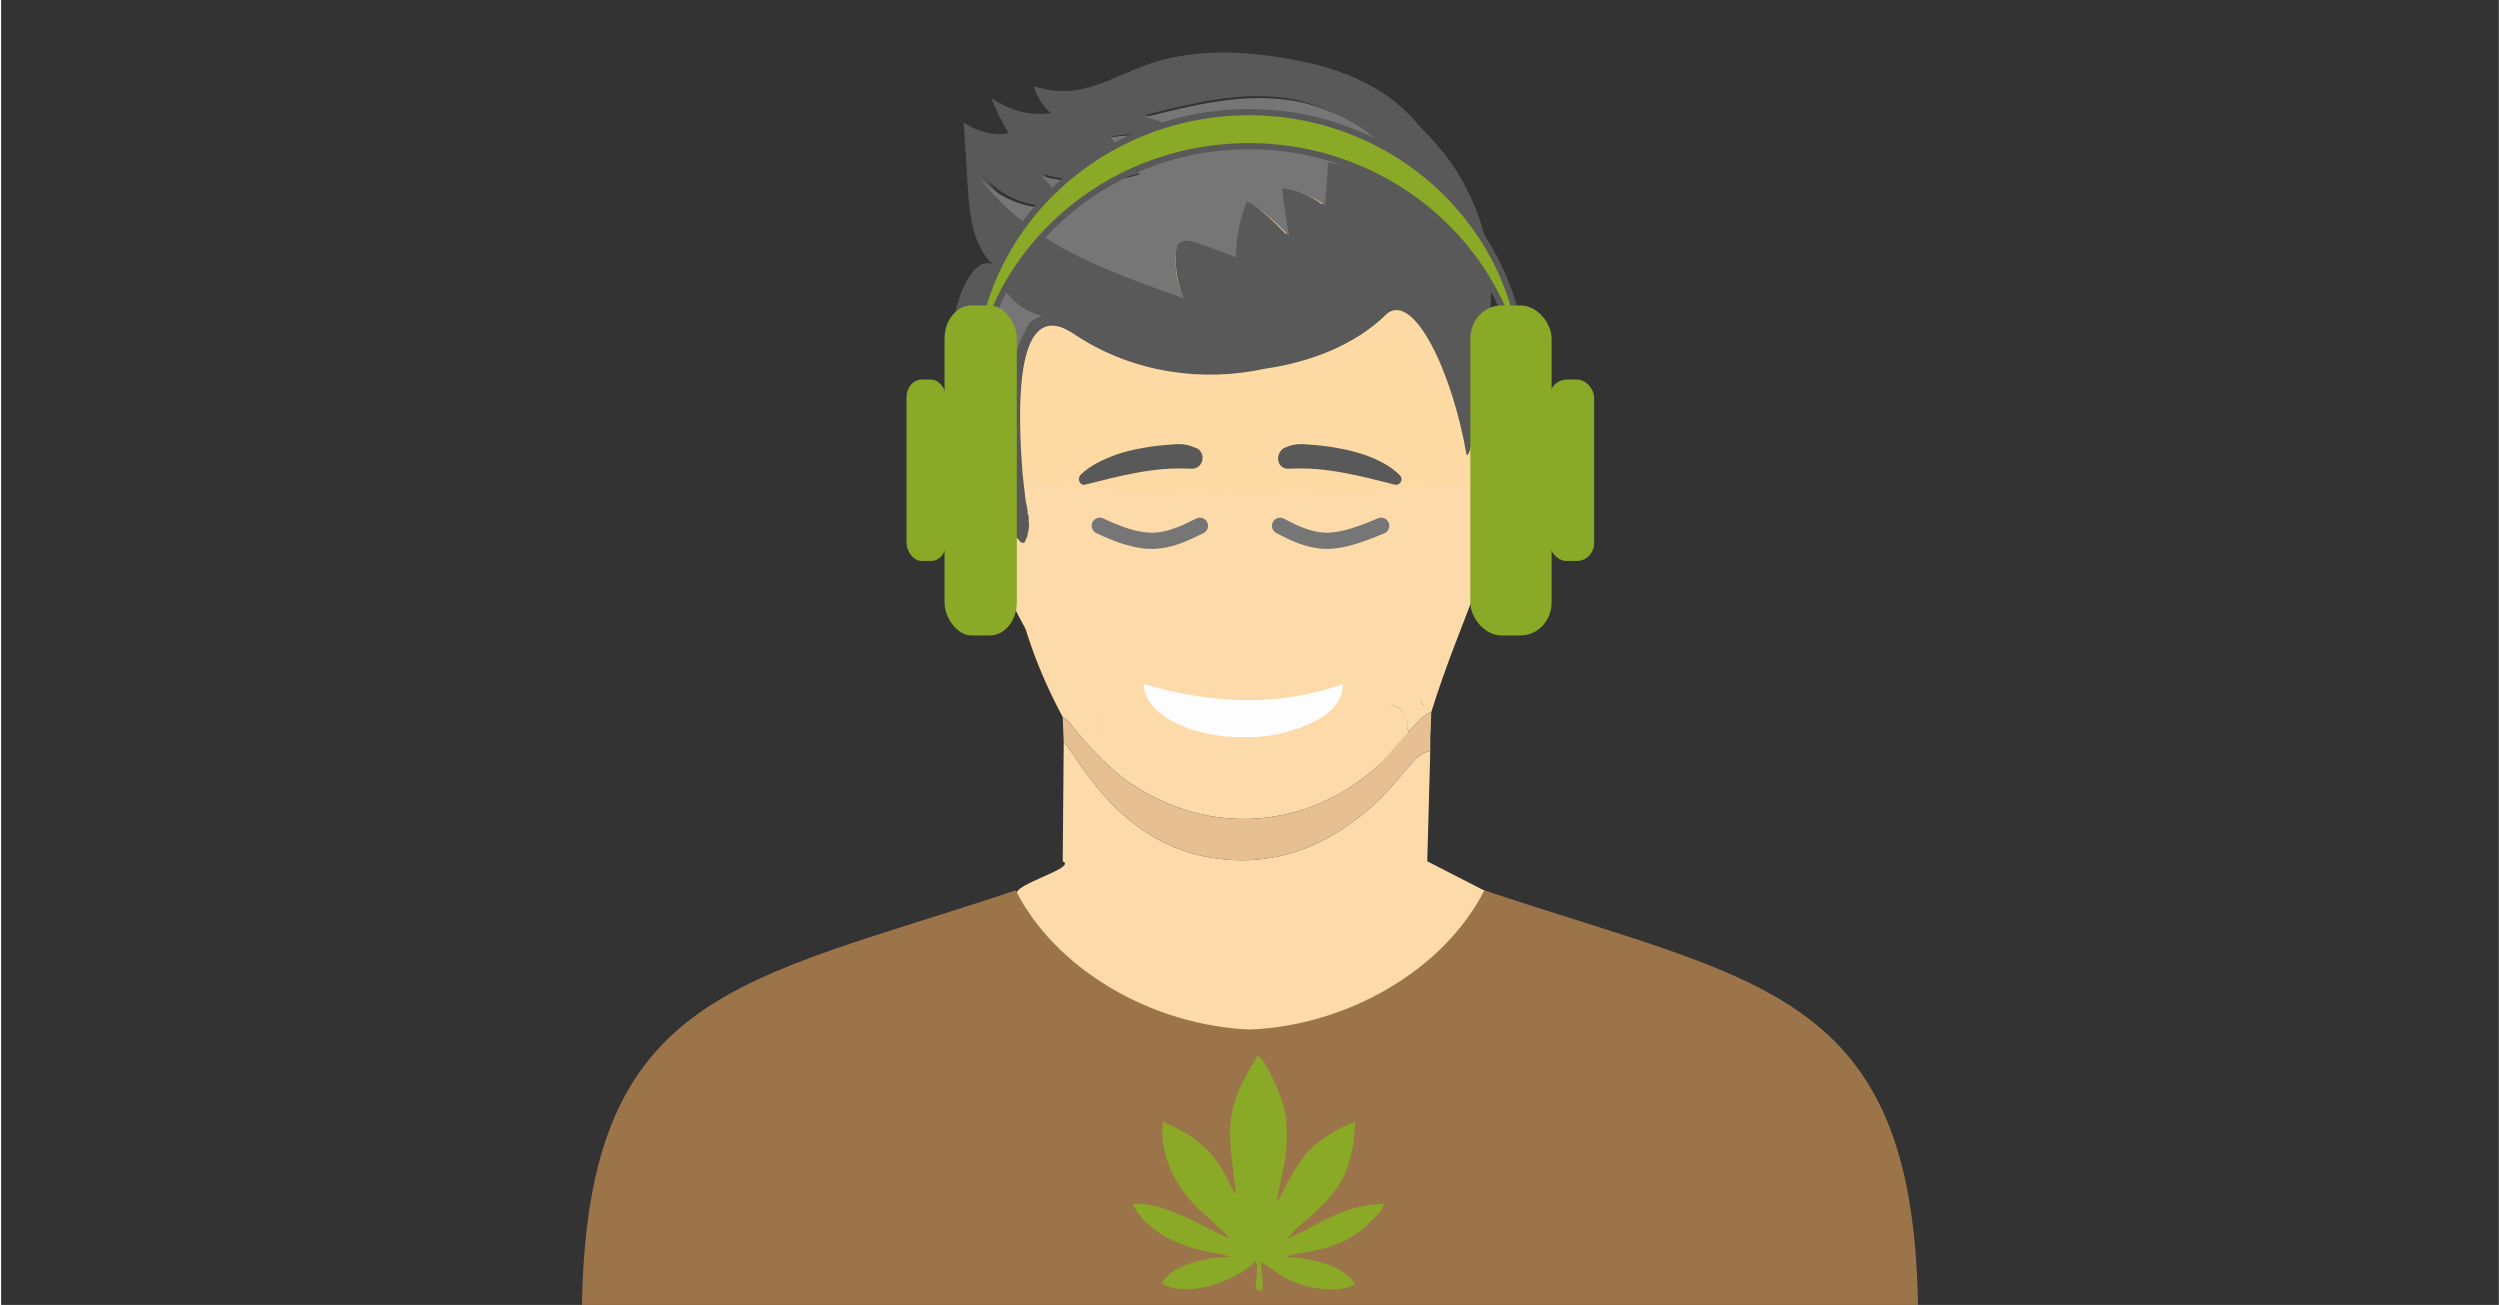 <?xml version="1.0" encoding="UTF-8"?>
<!DOCTYPE svg PUBLIC "-//W3C//DTD SVG 1.1//EN" "http://www.w3.org/Graphics/SVG/1.1/DTD/svg11.dtd">
<!-- Creator: CorelDRAW X8 -->
<svg xmlns="http://www.w3.org/2000/svg" xml:space="preserve" width="364px" height="190px" version="1.1" style="shape-rendering:geometricPrecision; text-rendering:geometricPrecision; image-rendering:optimizeQuality; fill-rule:evenodd; clip-rule:evenodd"
viewBox="0 0 2494 1303"
 xmlns:xlink="http://www.w3.org/1999/xlink">
 <rect x="0" y="0" width="2494" height="1303" fill="#333333" stroke="none"/>
 <defs>
  <style type="text/css">
   <![CDATA[
    .str1 {stroke:#595959;stroke-width:6.172}
    .str0 {stroke:#767676;stroke-width:16.2;stroke-linecap:round;stroke-linejoin:round}
    .fil2 {fill:none}
    .fil9 {fill:#8AA927}
    .fil1 {fill:#9C744A}
    .fil4 {fill:#E6C093}
    .fil0 {fill:#FCDAA9}
    .fil3 {fill:#FDDAA3}
    .fil5 {fill:#FDFDFD}
    .fil7 {fill:#767676;fill-rule:nonzero}
    .fil8 {fill:#595959;fill-rule:nonzero}
    .fil6 {fill:#F2F2F2;fill-rule:nonzero}
   ]]>
  </style>
 </defs>
 <g id="Слой_x0020_1">
  <path class="fil0" d="M1060 860c16,7 -59,25 -44,35 -10,82 195,156 223,157l178 -48 85 -104 -78 -40 3 -110c-20,2 -29,36 -78,71 -30,22 -66,38 -111,38 -116,-1 -160,-101 -177,-118l-1 119z"/>
  <path class="fil1" d="M580 1303l667 0 667 0c-5,-315 -159,-322 -433,-414 -40,79 -136,135 -234,139 -98,-4 -194,-60 -234,-139 -274,92 -428,99 -433,414z"/>
  <rect class="fil2" width="2494" height="1303"/>
  <ellipse class="fil3" cx="1237" cy="464" rx="257" ry="296"/>
  <path class="fil0" d="M1248 674c18,-1 45,4 50,-9 13,-29 -47,-21 -64,-20l2 -19c15,-2 59,-3 71,4 19,10 28,39 4,51 0,1 1,2 2,3l3 5c0,1 1,2 1,3 6,8 9,12 8,24 -1,46 -54,34 -91,34l-1 -19c20,-2 62,7 67,-13 9,-31 -31,-25 -52,-26l0 -18zm-94 11c25,-11 50,-4 39,-40l-56 -1 1 -18c40,-2 83,-8 79,40 -3,46 -65,15 -58,63 21,5 44,-6 57,6l0 10c-11,9 -70,6 -83,4 1,-28 -4,-53 21,-64zm-54 64c-6,-27 3,-83 -4,-101 -4,-9 -6,2 -6,-22l28 1 -1 123 -17 -1zm-40 -33c7,4 8,8 16,17 13,16 34,37 50,48 80,55 176,46 244,-12 15,-13 27,-29 36,-30 -3,-34 -8,-37 -41,-36l-2 46 -21 0c-3,-19 -3,-108 1,-124 28,1 71,-4 82,8 8,8 9,23 8,36 -2,26 -8,13 -16,30 0,1 4,7 4,7 5,5 1,2 7,5 29,-92 53,-126 77,-234 -89,9 -169,17 -261,18 -92,0 -173,-9 -262,-18 31,84 25,140 78,239zm40 33l17 1 1 -123 -28 -1c0,24 2,13 6,22 7,18 -2,74 4,101zm37 -105l56 1c11,36 -14,29 -39,40 -25,11 -20,36 -21,64 13,2 72,5 83,-4l0 -10c-13,-12 -36,-1 -57,-6 -7,-48 55,-17 58,-63 4,-48 -39,-42 -79,-40l-1 18zm97 1c17,-1 77,-9 64,20 -5,13 -32,8 -50,9l0 18c21,1 61,-5 52,26 -5,20 -47,11 -67,13l1 19c37,0 90,12 91,-34 1,-12 -2,-16 -8,-24 0,-1 -1,-2 -1,-3l-3 -5c-1,-1 -2,-2 -2,-3 24,-12 15,-41 -4,-51 -12,-7 -56,-6 -71,-4l-2 19zm178 18c0,26 -25,18 -48,19l0 -37c21,0 49,-7 48,18zm-69 -38c-4,16 -4,105 -1,124l21 0 2 -46c30,-1 37,1 40,28 10,-11 18,-19 23,-20 -6,-3 -2,0 -7,-5l-4 -7c8,-17 14,-4 16,-30 1,-13 0,-28 -8,-36 -11,-12 -54,-7 -82,-8zm21 57c23,-1 48,7 48,-19 1,-25 -27,-18 -48,-18l0 37z"/>
  <path class="fil4" d="M1061 741c17,17 61,117 177,118 45,0 81,-16 111,-38 49,-35 58,-69 78,-71 0,-29 0,0 1,-39 -10,1 -43,45 -58,58 -68,58 -164,67 -244,12 -16,-11 -37,-32 -50,-48 -8,-9 -9,-13 -16,-17l1 25z"/>
  <path class="fil5" d="M1241 736c25,1 50,-6 67,-14 9,-4 16,-9 22,-15 7,-8 9,-14 10,-24 -59,21 -124,22 -199,0 0,32 51,54 100,53z"/>
  <path class="fil2 str0" d="M1097 525c17,8 35,15 52,15 17,0 32,-7 48,-15"/>
  <path class="fil6" d="M1456 519c0,0 0,0 0,0l0 -12c0,0 0,0 0,0l0 12z"/>
  <path class="fil7" d="M990 374c4,-13 10,-25 17,-37 -1,26 -2,52 -2,79 1,-33 11,-66 27,-94l15 -7c-22,-6 -42,-22 -51,-43 -16,20 -24,47 -23,73 7,-12 13,-23 20,-35 0,22 -1,43 -3,64z"/>
  <path class="fil8" d="M996 278c8,19 24,33 43,37l-12 7c-14,24 -22,52 -24,80 1,-23 2,-45 2,-67 -6,9 -11,20 -14,31 2,-18 3,-36 3,-54 -6,9 -12,19 -17,29 -1,-22 6,-45 19,-63zm65 -74c-4,-11 -11,-22 -20,-30 31,9 65,8 96,-1 -9,-12 -19,-25 -28,-37 23,-3 46,-4 68,-1 -9,-11 -21,-18 -35,-20 47,-12 95,-24 142,-17 40,6 115,41 112,95 -22,-16 -48,-27 -74,-33 -1,15 -2,29 -3,44 -12,-9 -27,-15 -42,-18 2,16 4,32 6,48 -12,-13 -25,-25 -40,-35 -7,18 -11,37 -11,56 -13,-5 -25,-9 -38,-14 -6,-2 -13,-4 -18,1 -3,3 -3,8 -3,12 -1,15 2,29 7,43 -78,-29 -148,-53 -202,-125 20,26 52,38 83,32zm-44 336c0,1 2,2 3,2l1 0c1,0 2,-2 2,-3 1,-2 2,-4 2,-5l0 -1c1,-4 2,-8 1,-12 0,-1 0,-2 0,-3 0,-1 0,-2 0,-3 -1,-1 -1,-2 -1,-3 0,-3 -1,-8 -2,-12l0 0 0 0 0 0c-1,-8 -2,-17 -3,-26 -5,-63 -7,-159 36,-148 7,2 13,6 19,10 56,36 124,46 188,32 41,-6 88,-22 121,-55 27,-21 65,59 79,140 4,18 35,-144 21,-207 -18,-77 -57,-107 -72,-125 -32,-37 -79,-54 -125,-62 -44,-8 -89,-10 -132,2 -46,14 -75,41 -124,25 3,10 9,20 17,27 -21,3 -42,-3 -59,-15 4,12 11,25 17,35 -15,3 -33,-2 -45,-11 1,9 4,66 5,76 3,26 5,42 20,62 1,1 3,3 4,4 -19,-9 -40,33 -41,80 -1,33 -1,67 7,100 7,26 22,48 38,69 3,2 5,5 7,8 5,6 10,13 16,19z"/>
  <path class="fil7" d="M1181 298c-6,-13 -9,-28 -8,-42 0,-5 0,-9 3,-13 5,-4 13,-3 19,0 13,4 25,9 38,14 0,-20 4,-39 11,-56 16,9 29,21 42,35 -3,-16 -5,-32 -7,-48 15,2 30,8 43,17 1,-14 2,-29 3,-43 27,5 53,17 75,33 3,-55 -73,-90 -114,-95 -48,-7 -96,5 -144,17 14,2 26,9 36,19 -24,-2 -47,-2 -70,1 9,13 19,25 29,37 -32,10 -66,10 -98,2 9,8 16,18 20,30 -31,6 -64,-7 -85,-32 55,72 127,95 207,124z"/>
  <path class="fil8" d="M1192 447c-8,-4 -17,-4 -25,-3 -16,1 -36,4 -54,10 -13,5 -26,11 -35,20 -4,4 -1,11 4,10 36,-9 69,-18 106,-16 11,1 16,-13 7,-20 -1,0 -2,-1 -3,-1z"/>
  <path class="fil2 str0" d="M1378 525c-19,8 -38,15 -54,15 -17,0 -32,-7 -47,-15"/>
  <path class="fil8" d="M1282 447c8,-4 17,-4 25,-3 16,1 36,4 54,10 14,5 26,11 35,20 5,4 1,11 -4,10 -36,-9 -69,-18 -106,-16 -11,1 -15,-13 -6,-20 0,0 1,-1 2,-1z"/>
  <path class="fil9 str1" d="M1246 146c146,0 266,111 275,250 0,-5 0,-11 0,-17 0,-147 -123,-267 -275,-267 -152,0 -276,120 -276,267 0,6 0,12 1,17 9,-139 128,-250 275,-250z"/>
  <g id="_414571155664">
   <rect class="fil9" x="1467" y="305" width="81.164" height="329.509" rx="31" ry="33"/>
   <rect class="fil9" x="1546" y="379" width="44.612" height="181.115" rx="17" ry="18"/>
   <rect class="fil9" x="942" y="305" width="72.142" height="329.509" rx="27" ry="33"/>
   <rect class="fil9" x="904" y="379" width="39.653" height="181.115" rx="15" ry="18"/>
  </g>
  <path class="fil9" d="M1160 1120c-4,39 17,71 42,93 5,4 7,6 12,11 4,5 8,6 12,12 -22,-8 -62,-36 -96,-34 10,24 41,40 67,46 9,3 25,4 30,7 -22,0 -60,8 -68,27 26,14 73,-2 94,-23l1 6c0,23 -5,22 5,24 2,-7 -1,-20 -1,-29 8,4 17,13 28,18 17,9 52,14 66,4 -12,-18 -39,-25 -69,-27 9,-4 22,-4 32,-7 18,-4 38,-13 50,-26 6,-6 13,-11 16,-20 -41,0 -72,25 -97,35 7,-9 16,-16 24,-23 32,-28 42,-50 44,-94 -18,6 -41,22 -49,32 -12,15 -19,30 -29,49 1,-20 13,-44 9,-83 -2,-20 -18,-56 -28,-64 -37,57 -29,76 -22,139 -10,-15 -10,-25 -29,-45 -14,-14 -23,-18 -44,-28z"/>
 </g>
</svg>

